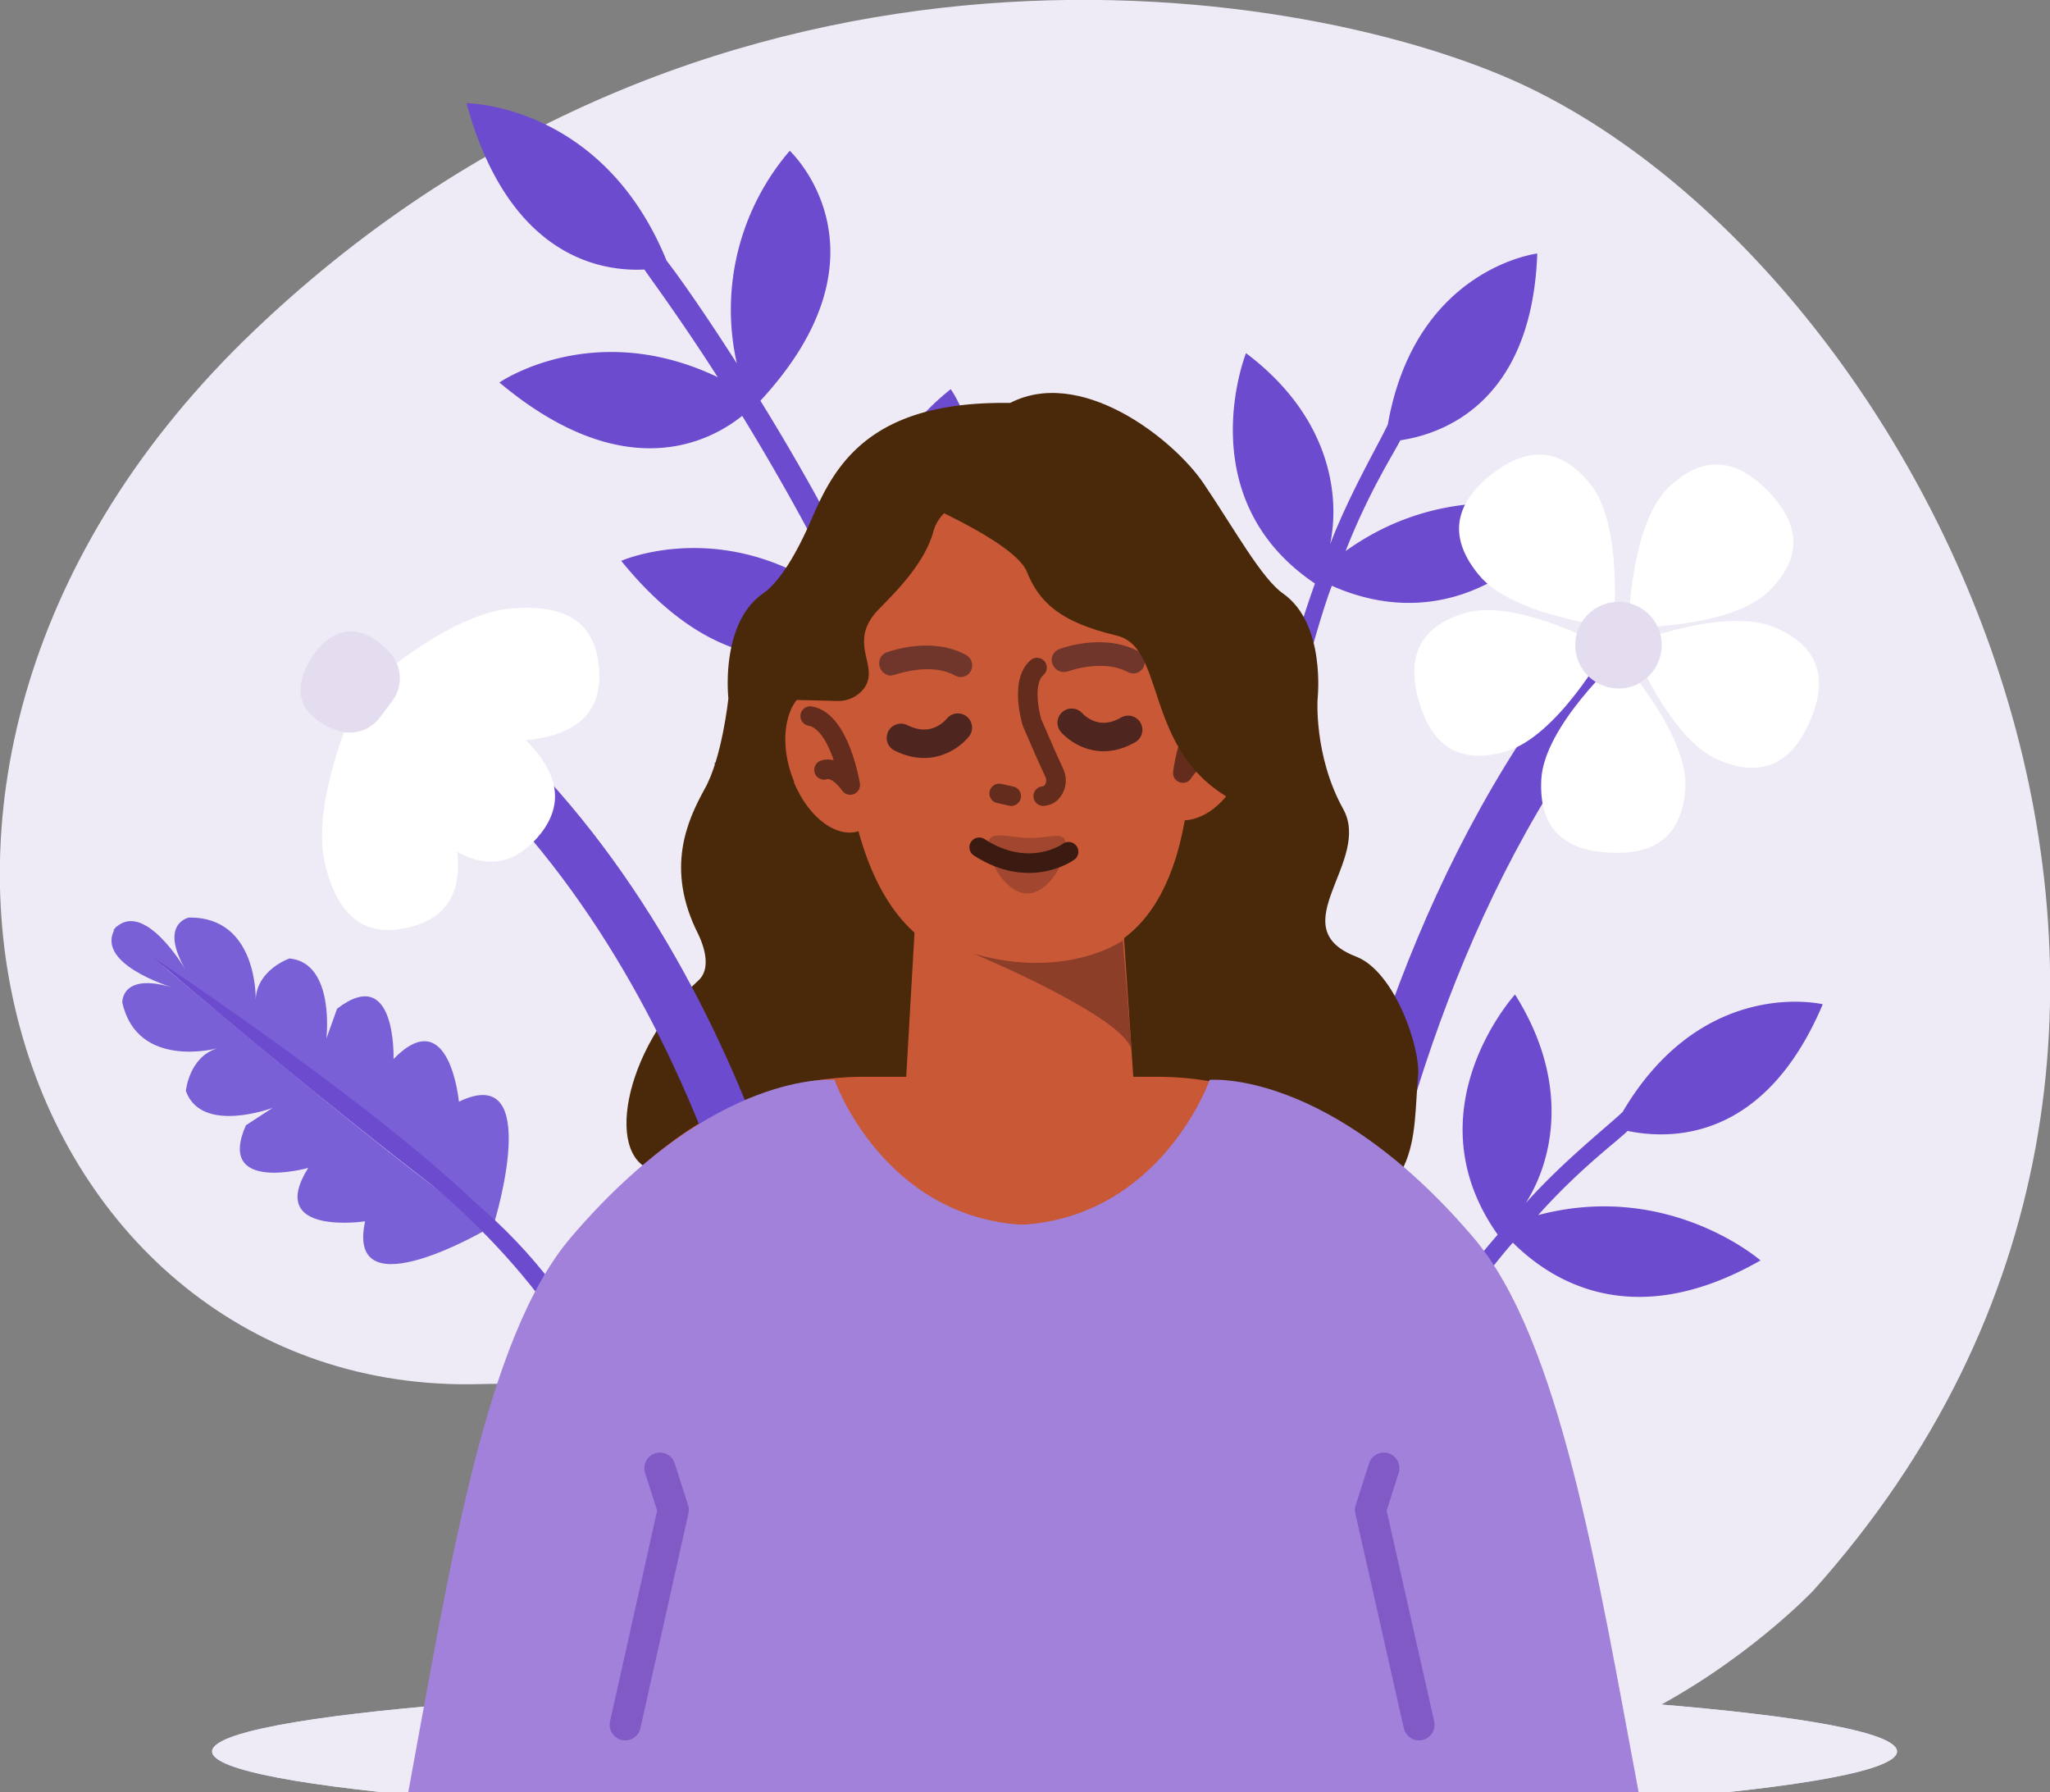 <svg xmlns="http://www.w3.org/2000/svg" width="461" height="403" fill="none"><rect width="100%" height="100%" fill="#808080" stroke="none"/><path fill="#D2E6FA" d="M237.2 409c104.6 0 189.4-6.8 189.4-15.2 0-8.4-84.8-15.2-189.4-15.2-104.7 0-189.5 6.8-189.5 15.2 0 8.4 84.8 15.2 189.5 15.2Z"/><path fill="#EFEBF6" d="M237.2 409c104.6 0 189.4-6.8 189.4-15.2 0-8.4-84.8-15.2-189.4-15.2-104.7 0-189.5 6.8-189.5 15.2 0 8.4 84.8 15.2 189.5 15.2Z"/><path fill="#EFEBF6" fill-rule="evenodd" d="M407.7 357.7s-60.8 64.2-123 29.2-105.2-77.6-176.8-75.7C4.5 314-47.5 174 57.3 74.2 162.1-25.6 295.2-3.4 343.2 19.4c91 43.3 176.6 213.4 64.5 338.3Z" clip-rule="evenodd"/><path fill="#6C4BCF" d="M314.9 99c10-1.5 29.6-8.8 30.8-42 0 0-27.4 3.3-33.6 38.4-1.8 4-8.4 15.1-13 27 2.2-10.2.6-28.3-18.9-43 0 0-13 32.6 15.5 51.8-2.7 7.6-3.5 10.6-6.3 20 1.6 1.2-.2 9 1.4 9.7 2.8-9.6 5.8-21.5 8.7-29.2 9 4 31.3 10.9 53.6-16 0 0-25.7-9.6-50.5 8.2 5.2-13.3 10.8-21.9 12.3-24.9ZM366.1 254.3c9.9 2 30.8 2.2 43.8-28.5 0 0-26.9-6.5-45 24.2-3.1 3-13.3 11-21.8 20.5 5.6-8.7 10.6-26.2-2.4-46.9 0 0-23.7 26-3.9 54-5.2 6-7 8.6-13 16.4 1.1 1.8-3.4 8.5-2.1 9.6 6-8 13-18 18.5-24.2 7 6.9 25.4 21.3 55.7 4 0 0-20.6-18-50-10.2 9.5-10.6 17.8-16.6 20.2-19ZM235.4 134.4a55.2 55.2 0 0 0-21.6 42.3 453.8 453.8 0 0 0-15.5-36.5c34.4-26.7 15.5-52.7 15.5-52.7a55.4 55.4 0 0 0-21 41.6c-7.4-14.8-15-28-21.8-39 31-33.5 6.6-56.2 6.6-56.2a54.8 54.8 0 0 0-11.9 47.8c-7.3-11.4-13-19.5-15.8-23.1-14.4-35.3-45-35.4-45-35.4 9.4 34.4 30 37.9 40 37.4 2 2.9 8.3 11.4 16.5 24.2-28-13.4-49.1 1.2-49.1 1.2 27.8 23.3 47 13.6 54.6 7.5a533.1 533.1 0 0 1 23.5 42.6c-25.8-21-50.7-10-50.7-10 24.7 30.5 46.9 21.1 54 16.8 5.5 11.7 11.1 24.7 16.1 38.6-25-20-49.2-9.9-49.2-9.9 22.8 29.2 45.2 22 53.6 17.7a293.8 293.8 0 0 1 16.7 100c0 1.5-.6 1.7.9 1.7a2.7 2.7 0 0 0 2.7-2.5c1.2-35-6.4-69.8-16.9-100.8 36.7-26.3 17.8-53.3 17.8-53.3Z"/><path stroke="#6C4BCF" stroke-linecap="round" stroke-linejoin="round" stroke-width="11.6" d="M293.2 383.4s-5.4-145 69.3-235"/><path fill="#fff" d="M332.5 129.2c7.6 9.4 30.3 11.8 30.3 11.8s2.4-22.8-5.2-32.2c-7.6-9.4-15.4-7.5-22.4-2-7 5.7-10.4 13-2.7 22.4ZM379 177c.6-12-14.8-29.1-14.8-29.1s-17 15.3-17.6 27.4c-.6 12.1 6.4 16 15.4 16.4 8.9.5 16.3-2.6 17-14.7Z"/><path fill="#fff" d="M338.5 169c11.7-3.3 22.8-23.4 22.8-23.4s-20-11.1-31.7-7.8c-11.6 3.3-13 11.3-10.5 19.9 2.5 8.6 7.8 14.6 19.4 11.3ZM375.1 109.7c-8.6 8.5-8.9 31.4-8.9 31.4s22.9.3 31.6-8.2c8.6-8.5 6-16-.2-22.5-6.3-6.4-13.8-9.1-22.5-.7Z"/><path fill="#fff" d="M399.2 141.1c-11.1-4.8-32.4 3.6-32.4 3.6s8.4 21.3 19.5 26.1c11 4.8 17.1-.4 20.7-8.6 3.6-8.2 3.3-16.3-7.8-21.1Z"/><path fill="#E4DDF0" d="M368.4 153.7a9.7 9.7 0 1 0-8.9-17.3 9.7 9.7 0 0 0 9 17.3Z"/><path fill="#4A290A" d="M163.8 157s-1.4 13.5-5.4 20.5c-3.9 7.1-8.8 17.9-1.4 32.5 2 4.2 2.5 8.3 0 10.5-16.8 15.2-21.7 41.2-8.8 43l35-2 100.6-.8 9.8 14.3c26.6-3.7 24-19.6 25.3-33 .6-6.3-5.2-23.5-13.9-26.9-17.2-6.6 3.7-21.5-3-33.3-6.6-12-5.7-24.8-5.7-24.8L228 113l-64.2 44Z"/><path fill="#C95836" d="M194.3 242.1h65.9c39.7 0 73.1 33.4 77.6 77.7H116.7c4.5-44.3 37.9-77.7 77.6-77.7Z"/><path fill="#A281DB" d="M331.3 278.2c-32.4-38-59.3-35.4-59.3-35.4.1.1-11 31-42.6 32.6V403h139.1c-9.3-49.6-17.7-102-37.2-124.8Z"/><path fill="#7A60D6" d="M111.2 274.7s11.1-36.2-8-27c0 0-2.1-22.5-14.7-9.6 0 0 .7-21.6-12.7-11.3l-2.4 6.7s2-17-8.3-18c0 0-7.3 2.5-7.6 9.2 0 0 .5-18.6-15-18.4 0 0-6.8 1.3-.8 11.7 0 0-9.6-16.5-16.2-8.9 0 0 65.6 47.2 85.7 65.6Z"/><path fill="#7A60D6" d="M110.2 276s-32.6 19.4-28.1-1.4c0 0-22.4 3.4-12.8-12 0 0-20.8 5.8-14-9.6l6-3.9s-16 6-19.5-3.8c0 0 .7-7.7 7.1-9.6 0 0-18 4.9-21.4-10.3 0 0-.3-6.8 11.2-3.4 0 0-18.3-5.5-12.5-13.7 0 0 61.4 52.6 84 67.7Z"/><path fill="#6C4BCF" d="M34.5 215.3s54.5 36.1 76.7 59.4l-1.3 1.5s-31.6-23.3-75.4-60.9Z"/><path fill="#6C4BCF" d="M97.6 266.8s39.7 32.4 39 61.4l3.5-9.7s-7.6-29.4-39.3-52.9l-3.2 1.2Z"/><path stroke="#6C4BCF" stroke-linecap="round" stroke-linejoin="round" stroke-width="11.6" d="M180.8 314.4s-12.8-93.3-76-149.2"/><path fill="#fff" d="M73 193.8c-3.1-14.1 7.2-36.2 7.2-36.2s18.7 15.6 21.9 29.7c3.2 14-2.5 19.5-10.5 21.3-8 1.8-15.4-.7-18.6-14.8Z"/><path fill="#fff" d="M96.9 187.2c-10.8-9.7-15.2-33.7-15.2-33.7s24.3 1.9 35 11.5c10.8 9.7 9.4 17.4 4 23.5-5.6 6.1-13 8.3-23.8-1.3Z"/><path fill="#fff" d="M117.5 166.5c-14.4 1.2-34.9-12-34.9-12s18-16.5 32.4-17.7c14.4-1.2 19 5 19.7 13.3.7 8.2-2.8 15.2-17.2 16.4Z"/><path fill="#E4DDF0" d="M85.5 161.2a8.5 8.5 0 0 1-9.8 3c-5.3-2-11.1-6.3-6.4-15 0 0 7.2-14.6 18.4-2.4a8.5 8.5 0 0 1 .6 10.7l-2.8 3.7Z"/><path fill="#C95836" d="M189.7 157.6c.1-6.8.3-27.9 2.5-34.6 3.8-11.6 10.6-18 18.9-20.8l23.5-2.2c11.2.9 21 6.5 26.8 20.5 2.7 6.5 5.3 25.5 5.9 32.2 2 21.7.8 62.2-29.5 63.1-.4 0 1.3-2.5 1-2.5l-.3-6.7-17.2.6.2 6.7c-.4 0 4.5 2.5 4 2.6-30.2 1.3-36.3-37.1-35.8-59Z"/><path fill="#C95836" d="m228.5 268.4-25.5-13 .5-8.3 4.3-74.7 42.8 6.3 4.8 71.6c-.1 9.3-20.3 19-27 18Z"/><path fill="#70362C" d="M239 151.1a2.8 2.8 0 0 1-2.5-2.7 2.6 2.6 0 0 1 1.6-2.4c.4-.2 10.1-3.8 18 .5a2.7 2.7 0 0 1 1 3.6 2.6 2.6 0 0 1-3.5 1c-5.6-3-13.4-.2-13.5-.1l-1 .1ZM200.2 151.9a2.8 2.8 0 0 1-2.3-3.8 2.6 2.6 0 0 1 1.4-1.4c.4-.1 10.1-3.8 18 .6a2.7 2.7 0 0 1 1 3.6 2.6 2.6 0 0 1-3.5 1c-5.6-3.1-13.4-.2-13.5-.2l-1 .2Z"/><path stroke="#4F261F" stroke-linecap="round" stroke-miterlimit="10" stroke-width="6.4" d="M215.4 163.6s-4.8 6.3-12.8 2.3M241 162.5s5.1 6 12.7 1.6"/><path fill="#8C3E29" d="M252.6 211.4s-12.7 9.1-33.7 3c0 0 35 14.6 35.6 22l-2-25Z"/><path fill="#C95836" d="M178.5 175.8c3.5 8.6 10.6 13.4 15.7 10.6 5.2-2.7 6.6-11.9 3-20.5-3.4-8.6-10.5-13.3-15.6-10.6-5.2 2.7-6.6 12-3 20.5Z"/><path stroke="#632C1D" stroke-linecap="round" stroke-linejoin="round" stroke-width="4.4" d="M182.2 161c6.7 1.2 9 15.5 9 15.5s-3-4.4-5.9-3.4"/><path fill="#C95836" d="M279.8 171.9c-3.3 9-10.7 14.3-16.6 12-5.8-2.1-7.9-11.2-4.5-20 3.3-9 10.7-14.4 16.6-12.2 5.8 2.2 7.9 11.3 4.5 20.2Z"/><path stroke="#632C1D" stroke-linecap="round" stroke-linejoin="round" stroke-width="4.4" d="M275 157.5c-7.3 1.8-9 16.3-9 16.3s3-4.7 6.2-4M234.6 179c.8-.1 1.3-.3 1.8-.8a4 4 0 0 0 .7-4.4l-2-4.4-3-6.9s-2.8-9 1.1-12.4M227.4 179l-2.7-.6"/><path fill="#4A290A" d="M203.7 111.5s24.3 10 27.2 17c2.8 7 7.6 11.4 20.2 14.4s4.4 31.5 34 40.2l11.2-26s1.9-16.8-7.7-23.6c-4.9-3.4-10.9-14.4-18-24.9-6.9-10.1-28-26.6-44-17.7l-22.9 20.6Z"/><path fill="#4A290A" d="M228 109.5s-15.7 1-18.1 10c-2 7.2-8.4 13.5-12 17.2-7.9 7.8.3 13-3.7 18.2a7.3 7.3 0 0 1-6 2.7l-24.4-.6s-1.9-16.7 7.7-23.5c3.8-2.6 7.6-8.9 11.1-17 5.5-12.8 14.2-28.3 51-25.6l-5.6 18.6Z"/><path fill="#A1472F" d="M222.2 190c0 3.6 4 10.9 8.8 10.9 4.8 0 8.7-7.2 8.7-10.8 0-3.6-3.3-1.6-8.1-1.7-4.8 0-9.4-2-9.4 1.6Z"/><path stroke="#3B1A11" stroke-linecap="round" stroke-linejoin="round" stroke-width="4.4" d="M240.3 191.5s-8.7 6.4-20.1-1"/><path stroke="#815AC5" stroke-linecap="round" stroke-linejoin="round" stroke-width="7" d="m319.1 387.8-10.9-48.3 3-9.4"/><path fill="#A281DB" d="M128.4 278.2c32.4-38 59.3-35.4 59.3-35.4-.1.1 11 31 42.6 32.6V403H91.8c9.2-49.6 17.1-102 36.6-124.8Z"/><path stroke="#815AC5" stroke-linecap="round" stroke-linejoin="round" stroke-width="7" d="m140.6 387.8 10.8-48.3-3-9.4"/></svg>